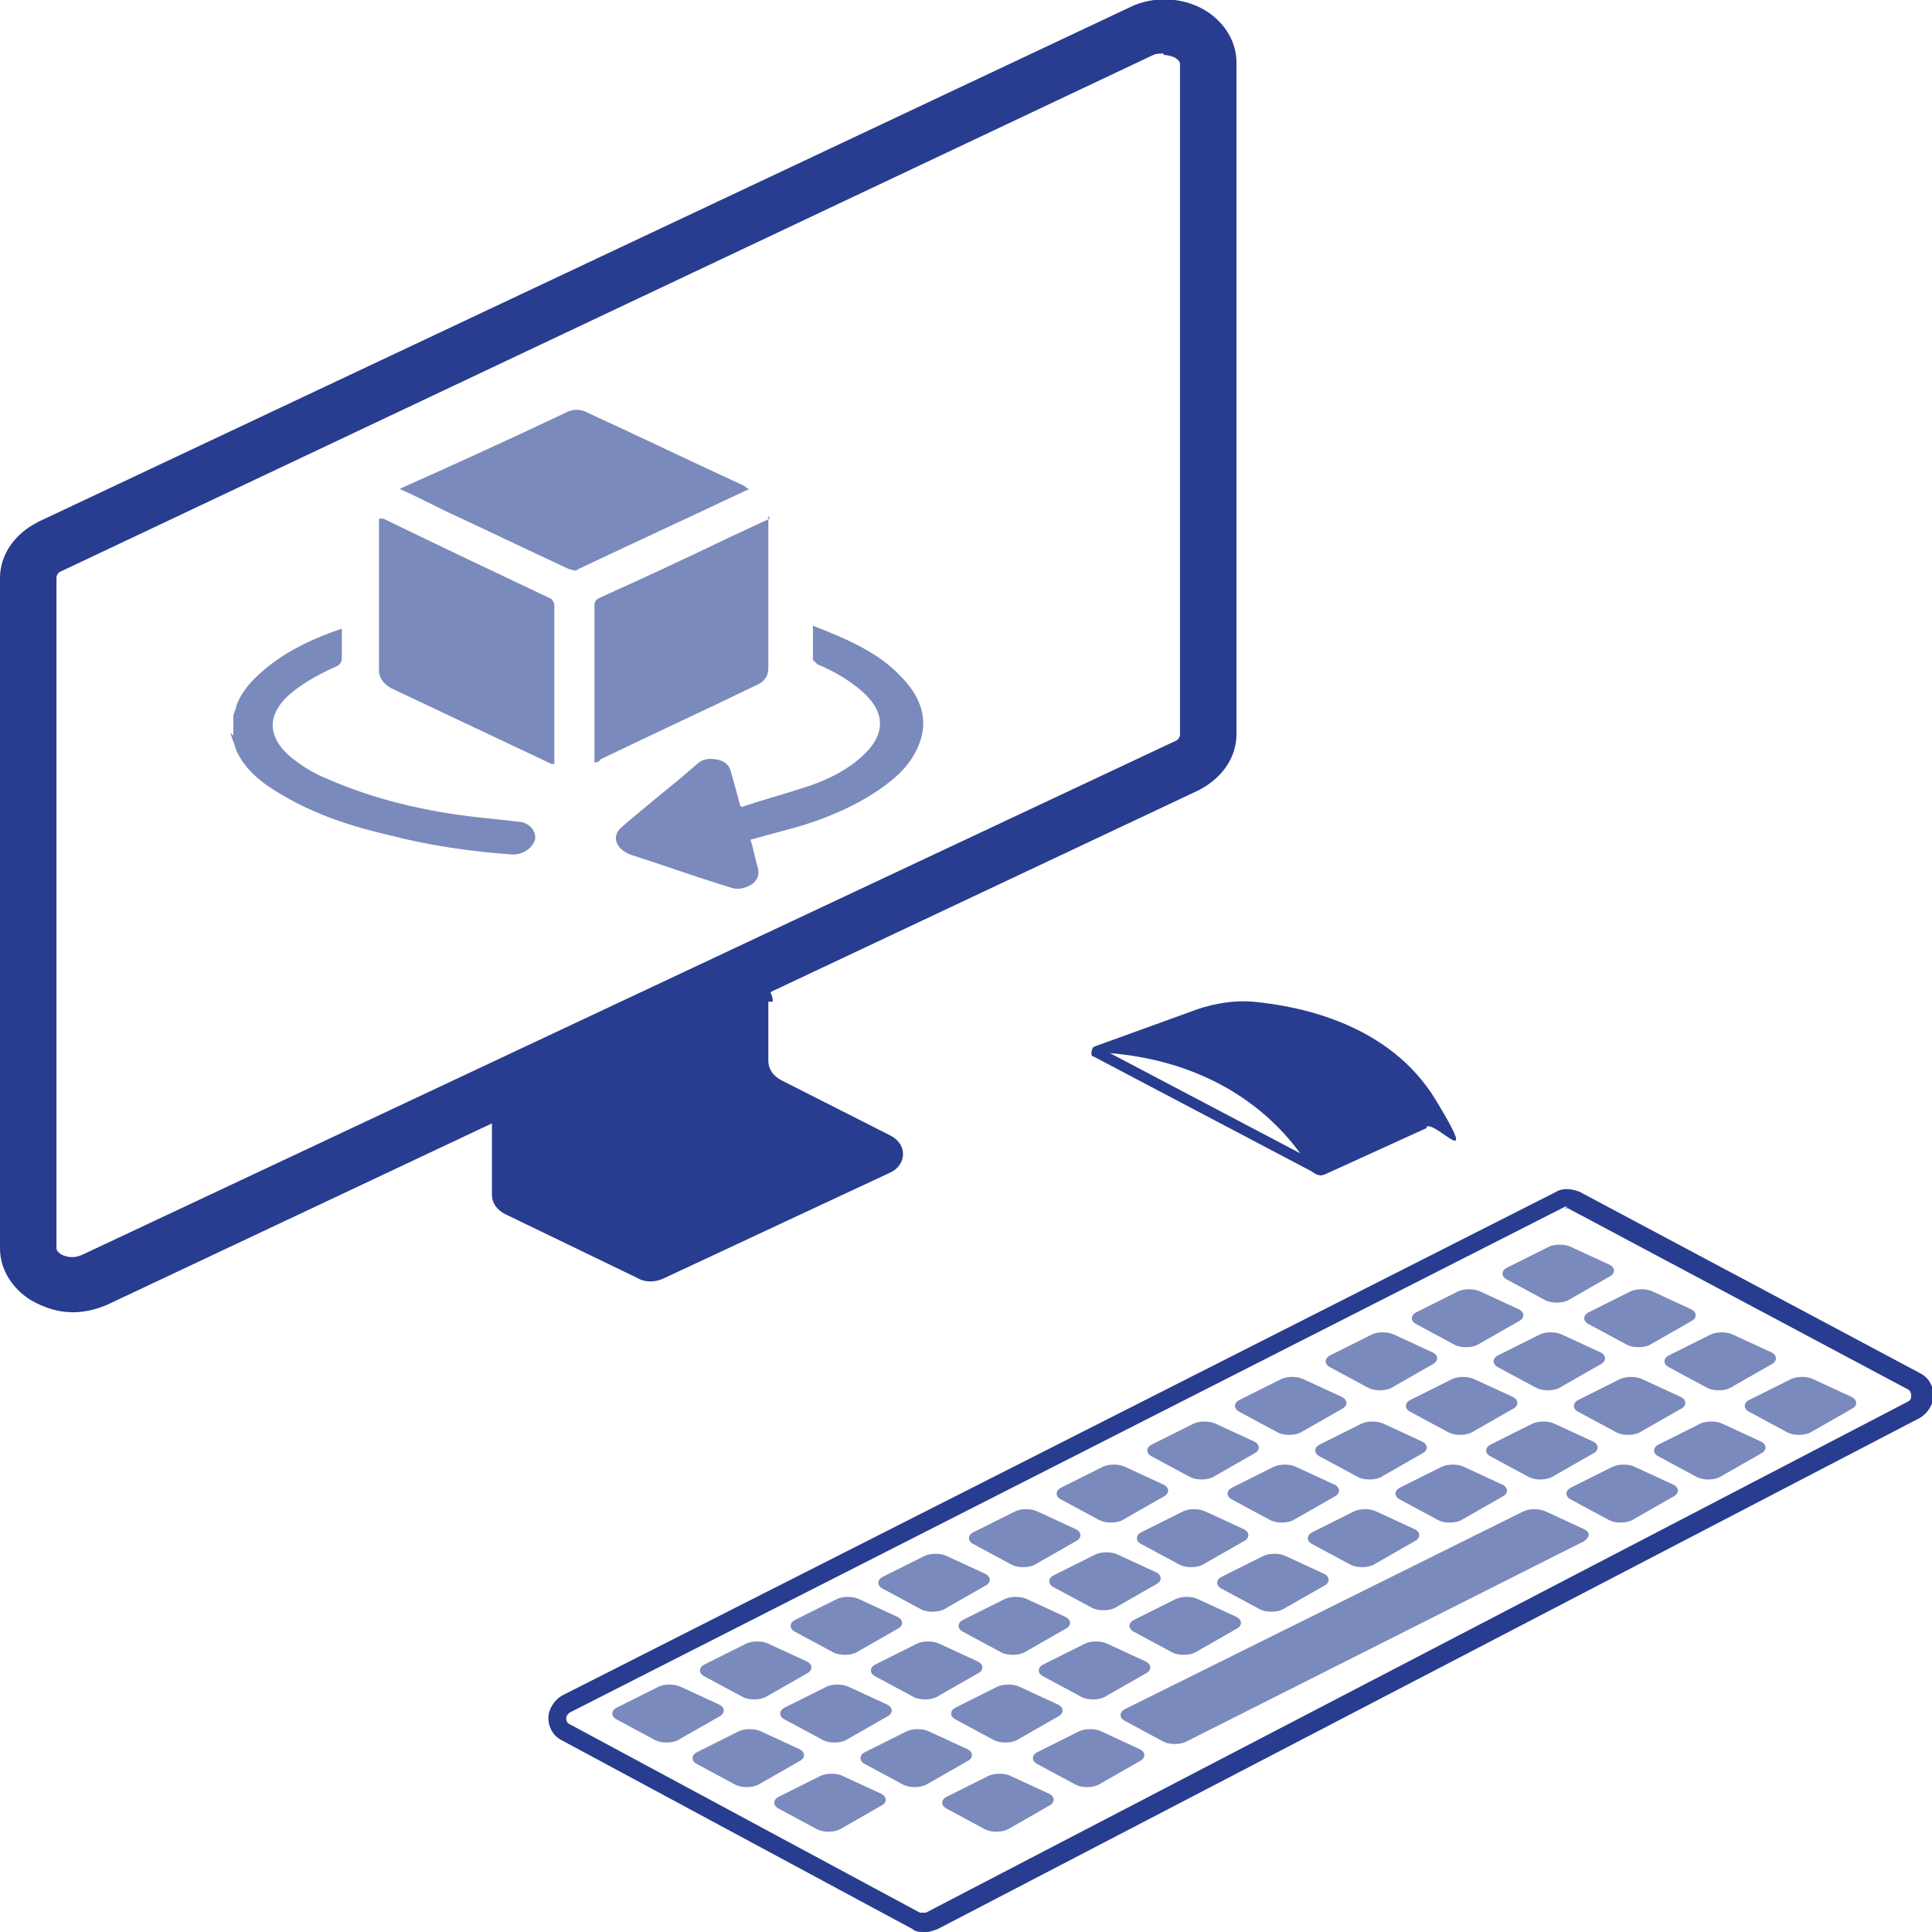 <svg xmlns="http://www.w3.org/2000/svg" width="130" height="130"><path d="M51.7 67.4v4c0 .5.3 1 .9 1.3l7.3 3.7c1.2.6 1.1 2 0 2.5L44.7 86c-.6.3-1.3.3-1.8 0L34 81.7c-.6-.3-.9-.8-.9-1.3v-5.5c0-.5.3-1 .9-1.3l15.2-7.5c1.2-.6 2.8.1 2.8 1.3z" style="fill:#283d8f"/><path d="M4.9 88.3c-1 0-1.9-.3-2.8-.8C.8 86.7 0 85.4 0 84V38.9c0-1.6 1-3 2.6-3.8L76 .5c1.6-.8 3.6-.7 5.1.2 1.3.8 2.1 2.1 2.1 3.5v45.2c0 1.6-1 3-2.6 3.8L7.2 87.8c-.7.3-1.5.5-2.3.5zM78.3 3.6c-.2 0-.5 0-.7.1L4.2 38.4c-.3.1-.4.3-.4.5V84c0 .2.2.3.3.4.4.2.9.3 1.5 0L79 49.9c.3-.1.4-.3.4-.5V4.3c0-.2-.2-.3-.3-.4-.2-.1-.5-.2-.8-.2zM96 75.9 89.2 79c-.4.2-.8 0-1-.3-1.1-1.9-5.1-7.5-14.5-7.9-.2 0-.3-.3 0-.4l6.9-2.5c1.2-.4 2.5-.6 3.7-.5 3.2.3 9.2 1.5 12.3 6.6s.1 1.5-.6 1.8z" style="fill:#283d8f"/><path d="M88.8 79h-.2l-15-7.9c-.2 0-.2-.3-.1-.5 0-.2.3-.2.5-.1l15 7.9c.2 0 .2.3.1.5 0 .1-.2.2-.3.2zM62.2 130c-.3 0-.6 0-.8-.2l-23.6-12.7c-.6-.3-.9-.9-.9-1.5s.4-1.2.9-1.5l66.9-33.9c.5-.3 1.1-.2 1.6 0l22.9 12.2c.6.3.9.9.9 1.5s-.4 1.2-.9 1.5l-66.1 34.4c-.3.1-.5.2-.8.2zm43.3-48.8h-.2l-66.9 34c-.2.1-.3.3-.3.4s0 .3.2.4l23.6 12.7h.4l66.1-34.4c.2-.1.2-.3.2-.4 0 0 0-.3-.2-.4l-22.9-12.2h-.2z" style="fill:#283d8f"/><path d="M101.4 86.1c-.4-.2-.4-.6 0-.8l2.8-1.4c.4-.2 1.1-.2 1.5 0l2.6 1.2c.4.2.4.6 0 .8l-2.8 1.6c-.4.2-1.1.2-1.5 0l-2.6-1.4zM95.3 89.1c-.4-.2-.4-.6 0-.8l2.8-1.4c.4-.2 1.1-.2 1.5 0l2.6 1.2c.4.2.4.6 0 .8l-2.8 1.6c-.4.2-1.1.2-1.5 0l-2.6-1.4zM89.5 92c-.4-.2-.4-.6 0-.8l2.8-1.4c.4-.2 1.1-.2 1.5 0l2.6 1.2c.4.2.4.6 0 .8l-2.8 1.6c-.4.2-1.1.2-1.5 0L89.5 92zM83.4 95c-.4-.2-.4-.6 0-.8l2.8-1.4c.4-.2 1.1-.2 1.5 0l2.6 1.2c.4.2.4.6 0 .8l-2.8 1.6c-.4.2-1.1.2-1.5 0L83.4 95zM77.5 98c-.4-.2-.4-.6 0-.8l2.8-1.4c.4-.2 1.1-.2 1.5 0l2.6 1.2c.4.2.4.6 0 .8l-2.8 1.6c-.4.2-1.1.2-1.5 0L77.5 98zM71.4 100.9c-.4-.2-.4-.6 0-.8l2.8-1.4c.4-.2 1.1-.2 1.5 0l2.6 1.2c.4.2.4.6 0 .8l-2.8 1.6c-.4.2-1.1.2-1.5 0l-2.6-1.4zM65.5 103.9c-.4-.2-.4-.6 0-.8l2.8-1.4c.4-.2 1.1-.2 1.5 0l2.6 1.2c.4.2.4.6 0 .8l-2.8 1.6c-.4.2-1.1.2-1.5 0l-2.6-1.4zM59.4 106.9c-.4-.2-.4-.6 0-.8l2.8-1.4c.4-.2 1.1-.2 1.5 0l2.6 1.2c.4.2.4.6 0 .8l-2.8 1.6c-.4.2-1.1.2-1.5 0l-2.6-1.4zM53.5 109.8c-.4-.2-.4-.6 0-.8l2.8-1.4c.4-.2 1.1-.2 1.5 0l2.6 1.2c.4.2.4.6 0 .8l-2.8 1.6c-.4.2-1.1.2-1.5 0l-2.6-1.4zM47.4 112.8c-.4-.2-.4-.6 0-.8l2.8-1.4c.4-.2 1.1-.2 1.5 0l2.6 1.2c.4.2.4.6 0 .8l-2.8 1.6c-.4.2-1.1.2-1.5 0l-2.6-1.4zM41.5 115.7c-.4-.2-.4-.6 0-.8l2.8-1.4c.4-.2 1.1-.2 1.5 0l2.6 1.2c.4.2.4.6 0 .8l-2.8 1.6c-.4.2-1.1.2-1.5 0l-2.6-1.4zM106.9 89.1c-.4-.2-.4-.6 0-.8l2.8-1.4c.4-.2 1.1-.2 1.5 0l2.6 1.2c.4.2.4.6 0 .8l-2.8 1.6c-.4.2-1.1.2-1.5 0l-2.6-1.4zM100.8 92c-.4-.2-.4-.6 0-.8l2.8-1.4c.4-.2 1.1-.2 1.5 0l2.6 1.2c.4.2.4.6 0 .8l-2.8 1.6c-.4.2-1.1.2-1.5 0l-2.6-1.4zM94.9 95c-.4-.2-.4-.6 0-.8l2.8-1.4c.4-.2 1.1-.2 1.5 0l2.6 1.2c.4.2.4.6 0 .8L99 96.4c-.4.2-1.1.2-1.5 0L94.9 95zM88.8 98c-.4-.2-.4-.6 0-.8l2.8-1.4c.4-.2 1.1-.2 1.5 0l2.6 1.2c.4.2.4.6 0 .8l-2.8 1.6c-.4.2-1.1.2-1.5 0L88.8 98zM82.9 100.9c-.4-.2-.4-.6 0-.8l2.8-1.4c.4-.2 1.1-.2 1.5 0l2.6 1.2c.4.2.4.6 0 .8l-2.8 1.6c-.4.2-1.1.2-1.5 0l-2.6-1.4zM76.8 103.9c-.4-.2-.4-.6 0-.8l2.8-1.4c.4-.2 1.1-.2 1.5 0l2.6 1.2c.4.2.4.6 0 .8l-2.8 1.6c-.4.2-1.1.2-1.5 0l-2.6-1.4zM70.9 106.8c-.4-.2-.4-.6 0-.8l2.8-1.4c.4-.2 1.1-.2 1.5 0l2.6 1.2c.4.2.4.6 0 .8l-2.8 1.6c-.4.2-1.1.2-1.5 0l-2.6-1.4zM64.8 109.8c-.4-.2-.4-.6 0-.8l2.8-1.4c.4-.2 1.1-.2 1.5 0l2.6 1.2c.4.2.4.6 0 .8l-2.8 1.6c-.4.2-1.1.2-1.5 0l-2.6-1.4zM58.9 112.8c-.4-.2-.4-.6 0-.8l2.8-1.4c.4-.2 1.1-.2 1.5 0l2.6 1.2c.4.2.4.6 0 .8l-2.8 1.6c-.4.2-1.1.2-1.5 0l-2.6-1.4zM52.8 115.7c-.4-.2-.4-.6 0-.8l2.8-1.4c.4-.2 1.1-.2 1.5 0l2.6 1.2c.4.2.4.6 0 .8l-2.8 1.6c-.4.2-1.1.2-1.5 0l-2.6-1.4zM46.9 118.7c-.4-.2-.4-.6 0-.8l2.8-1.4c.4-.2 1.1-.2 1.5 0l2.6 1.2c.4.2.4.6 0 .8l-2.8 1.6c-.4.2-1.1.2-1.5 0l-2.6-1.4zM112.3 92c-.4-.2-.4-.6 0-.8l2.8-1.4c.4-.2 1.1-.2 1.5 0l2.6 1.2c.4.2.4.6 0 .8l-2.8 1.6c-.4.2-1.1.2-1.5 0l-2.6-1.4zM106.2 95c-.4-.2-.4-.6 0-.8l2.8-1.4c.4-.2 1.1-.2 1.5 0l2.6 1.2c.4.2.4.6 0 .8l-2.8 1.6c-.4.2-1.1.2-1.5 0l-2.6-1.4zM100.3 98c-.4-.2-.4-.6 0-.8l2.8-1.4c.4-.2 1.1-.2 1.5 0l2.6 1.2c.4.2.4.6 0 .8l-2.8 1.6c-.4.2-1.1.2-1.5 0l-2.6-1.4zM94.2 100.9c-.4-.2-.4-.6 0-.8l2.8-1.4c.4-.2 1.1-.2 1.5 0l2.6 1.2c.4.2.4.6 0 .8l-2.8 1.6c-.4.2-1.1.2-1.5 0l-2.6-1.4zM88.3 103.9c-.4-.2-.4-.6 0-.8l2.8-1.4c.4-.2 1.1-.2 1.5 0l2.6 1.2c.4.2.4.6 0 .8l-2.8 1.6c-.4.2-1.1.2-1.5 0l-2.6-1.4zM82.2 106.9c-.4-.2-.4-.6 0-.8l2.8-1.4c.4-.2 1.1-.2 1.5 0l2.6 1.2c.4.2.4.6 0 .8l-2.8 1.6c-.4.2-1.1.2-1.5 0l-2.6-1.4zM76.3 109.8c-.4-.2-.4-.6 0-.8l2.8-1.4c.4-.2 1.1-.2 1.5 0l2.6 1.2c.4.2.4.6 0 .8l-2.8 1.6c-.4.2-1.1.2-1.5 0l-2.6-1.4zM70.2 112.8c-.4-.2-.4-.6 0-.8l2.8-1.4c.4-.2 1.1-.2 1.5 0l2.6 1.2c.4.2.4.6 0 .8l-2.8 1.6c-.4.2-1.1.2-1.5 0l-2.6-1.4zM64.3 115.7c-.4-.2-.4-.6 0-.8l2.8-1.4c.4-.2 1.1-.2 1.5 0l2.6 1.2c.4.2.4.6 0 .8l-2.8 1.6c-.4.2-1.1.2-1.5 0l-2.6-1.4zM58.2 118.7c-.4-.2-.4-.6 0-.8l2.8-1.4c.4-.2 1.1-.2 1.5 0l2.6 1.2c.4.2.4.6 0 .8l-2.8 1.6c-.4.2-1.1.2-1.5 0l-2.6-1.4zM52.4 121.7c-.4-.2-.4-.6 0-.8l2.8-1.4c.4-.2 1.1-.2 1.5 0l2.6 1.2c.4.2.4.6 0 .8l-2.8 1.6c-.4.2-1.1.2-1.5 0l-2.6-1.4zM117.7 95c-.4-.2-.4-.6 0-.8l2.8-1.4c.4-.2 1.1-.2 1.5 0l2.6 1.2c.4.2.4.6 0 .8l-2.8 1.6c-.4.2-1.1.2-1.5 0l-2.6-1.4zM111.6 98c-.4-.2-.4-.6 0-.8l2.8-1.4c.4-.2 1.1-.2 1.5 0l2.6 1.2c.4.2.4.6 0 .8l-2.8 1.6c-.4.2-1.1.2-1.5 0l-2.6-1.4zM105.7 100.9c-.4-.2-.4-.6 0-.8l2.8-1.4c.4-.2 1.1-.2 1.5 0l2.6 1.2c.4.2.4.6 0 .8l-2.8 1.6c-.4.2-1.1.2-1.5 0l-2.6-1.4zM102.5 101.7c.4-.2 1.1-.2 1.5 0l2.6 1.2c.4.2.4.5 0 .8l-26.8 13.5c-.4.2-1.1.2-1.5 0l-2.6-1.4c-.4-.2-.4-.6 0-.8l26.8-13.3zM69.8 118.7c-.4-.2-.4-.6 0-.8l2.8-1.4c.4-.2 1.1-.2 1.5 0l2.6 1.2c.4.2.4.6 0 .8l-2.8 1.6c-.4.2-1.1.2-1.5 0l-2.6-1.4zM63.7 121.7c-.4-.2-.4-.6 0-.8l2.8-1.4c.4-.2 1.1-.2 1.5 0l2.6 1.2c.4.2.4.6 0 .8l-2.8 1.6c-.4.2-1.1.2-1.5 0l-2.6-1.4zM15.5 49.3c.1.4.3.8.4 1.2.6 1.3 1.7 2.2 3.1 3 2.2 1.3 4.6 2.1 7.2 2.7 2.7.7 5.5 1.1 8.3 1.3.7 0 1.3-.4 1.5-1 .1-.5-.3-1.1-1-1.2-.9-.1-1.9-.2-2.8-.3-3.6-.4-7-1.2-10.2-2.6-1-.4-1.9-1-2.6-1.6-1.4-1.3-1.4-2.7 0-4 .9-.8 2-1.4 3.1-1.9.3-.1.5-.3.5-.6v-2c-1.8.6-3.5 1.4-4.9 2.5-1 .8-1.8 1.6-2.2 2.7 0 .2-.2.5-.2.7v1.3zM26.9 32.9c1.1.5 2.1 1 3.1 1.5 2.8 1.3 5.5 2.6 8.3 3.9.2 0 .4.2.6 0 3.8-1.8 7.5-3.5 11.3-5.3 0 0 .1 0 .2-.1-.1 0-.2-.1-.3-.2-3.5-1.6-7-3.3-10.5-4.9-.5-.3-1.1-.3-1.6 0-3.6 1.7-7.3 3.4-10.9 5l-.2.1z" style="fill:#7b8abc"/><path d="M25.5 34.9v10.2c0 .5.3.9.8 1.2l10.8 5.1h.2V40.7c0-.1-.1-.3-.2-.4-3.8-1.8-7.6-3.6-11.3-5.4h-.2zM51.8 34.9c-.9.4-1.7.8-2.6 1.2-2.9 1.4-5.9 2.8-8.8 4.1-.2.1-.4.2-.4.5v10.6c.1 0 .3 0 .4-.2 3.5-1.7 7-3.3 10.5-5 .5-.2.8-.6.8-1.1V34.7z" style="fill:#7b8abc"/><path d="M49.8 54.2c-.2-.8-.4-1.5-.6-2.2-.1-.5-.4-.8-1-.9-.6-.1-1 0-1.4.4-1.6 1.4-3.3 2.7-4.9 4.1-.8.6-.5 1.5.5 1.9 2.2.7 4.4 1.5 6.7 2.2.5.2 1 .1 1.5-.2.4-.3.5-.7.4-1.1-.2-.6-.3-1.3-.5-1.9l3.3-.9c2.3-.7 4.5-1.7 6.2-3.1 1-.8 1.7-1.8 2-2.9.4-1.5-.2-2.9-1.4-4.1-1.5-1.6-3.6-2.5-5.9-3.4v2.3l.3.3c1.2.5 2.4 1.2 3.3 2.1 1.2 1.2 1.2 2.5.1 3.7-1 1.1-2.5 1.9-4 2.4s-3 .9-4.5 1.4z" style="fill:#7b8abc"/></svg>